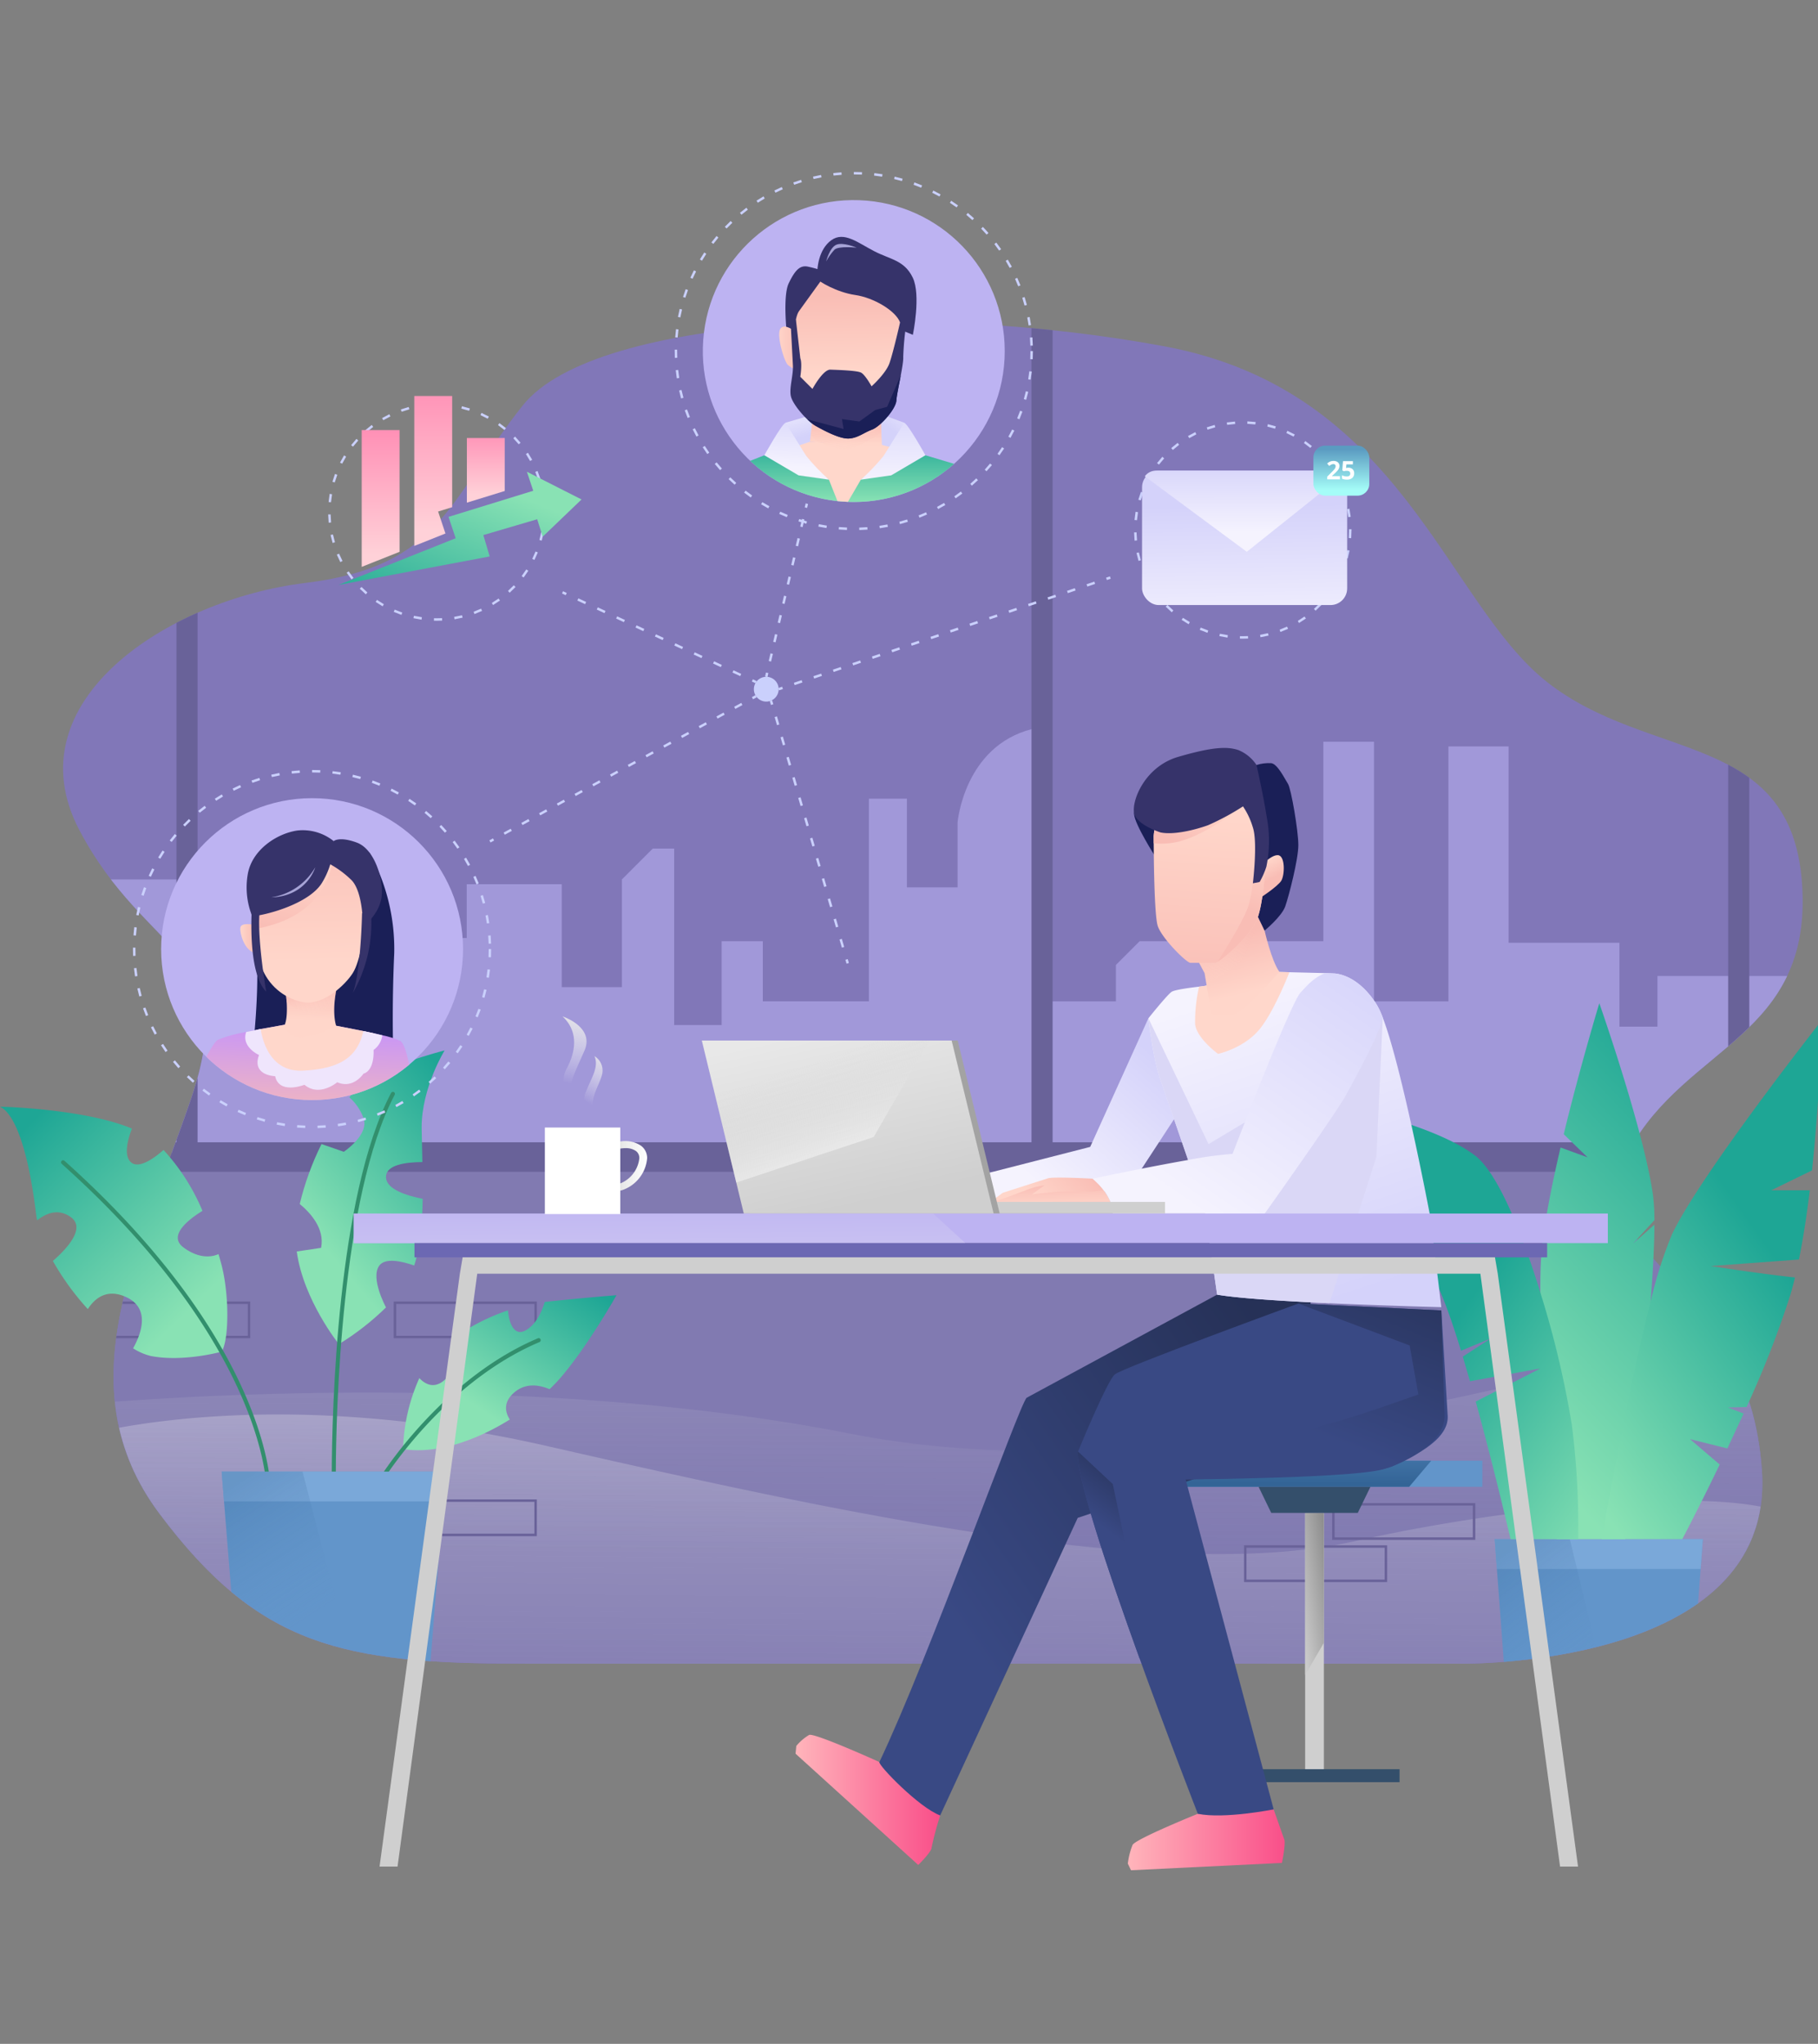 <svg xmlns="http://www.w3.org/2000/svg" xmlns:xlink="http://www.w3.org/1999/xlink" xmlns:v="https://vecta.io/nano" width="370" height="416"><rect width="100%" height="100%" fill="#808080" stroke="none"/><defs><clipPath id="A"><path d="M135.256 352.106H325.6s64.451 1.289 61.873-39.1S348.8 269.179 360.4 247.7s37.382-23.13 35.233-54.318-31.151-24.742-51.883-41.07-29.539-59.295-77.77-68.318-115.69-6.875-130.728 12.031S118.928 128.73 91 132.14s-59.725 24.132-45.975 50.293 33.085 24.175 22.773 54.6-26.082 58.356-6.446 84.567c20.265 27.05 37.381 30.506 73.904 30.506z" transform="translate(-41.716 -78.846)" fill="none"></path></clipPath><linearGradient id="B" x1=".49" y1=".643" x2=".524" y2="-.415"><stop offset="0" stop-color="#cfcfcf" stop-opacity="0"></stop><stop offset="1" stop-color="#fff"></stop></linearGradient><linearGradient id="C" x1=".443" y1="1.378" x2=".507" y2=".073" xlink:href="#B"></linearGradient><linearGradient id="D" x1=".499" y1=".807" x2=".163" y2=".032"><stop offset="0" stop-color="#6295ca" stop-opacity="0"></stop><stop offset="1" stop-color="#336496"></stop></linearGradient><linearGradient id="E" x1=".507" y1=".802" x2=".15" y2=".036" xlink:href="#D"></linearGradient><linearGradient id="F" x1=".281" y1=".645" x2=".886" y2="-.034"><stop offset="0" stop-color="#89e2b4"></stop><stop offset="1" stop-color="#1ea695"></stop></linearGradient><linearGradient id="G" x1=".824" y1=".798" x2=".159" y2=".039" xlink:href="#F"></linearGradient><linearGradient id="H" x1=".329" y1=".756" x2=".801" y2="-.039" xlink:href="#F"></linearGradient><linearGradient id="I" x1=".391" y1=".953" x2=".616" y2="-.042" xlink:href="#F"></linearGradient><linearGradient id="J" x1=".217" y1="1.073" x2=".641" y2=".367" xlink:href="#F"></linearGradient><linearGradient id="K" x1="1.068" y1="1.076" x2=".567" y2=".429" xlink:href="#F"></linearGradient><linearGradient id="L" x1="-.014" y1=".987" x2=".859" y2="-.009"><stop offset="0" stop-color="#cfcfcf"></stop><stop offset="1" stop-color="#8f8f8f"></stop></linearGradient><linearGradient id="M" x1=".626" y1="-2.397" x2=".484" y2=".876"><stop offset="0" stop-color="#6295ca"></stop><stop offset="1" stop-color="#336496"></stop></linearGradient><linearGradient id="N" y1=".5" x2="1" y2=".5"><stop offset="0" stop-color="#ffb5bb"></stop><stop offset="1" stop-color="#f94e89"></stop></linearGradient><linearGradient id="O" x1=".188" y1=".644" x2=".888" y2=".055"><stop offset="0" stop-color="#394984"></stop><stop offset="1" stop-color="#263157"></stop></linearGradient><linearGradient id="P" x1=".359" y1=".868" x2=".954" y2=".256"><stop offset="0" stop-color="#f5f3fe"></stop><stop offset="1" stop-color="#d4d2fa"></stop></linearGradient><linearGradient id="Q" x1=".369" y1=".04" x2=".643" y2=".981" xlink:href="#P"></linearGradient><linearGradient id="R" x1=".573" y1=".796" x2=".435" y2=".175"><stop offset="0" stop-color="#ffd6ca"></stop><stop offset="1" stop-color="#f9bdb5"></stop></linearGradient><linearGradient id="S" x1=".148" y1="1.059" x2=".656" y2=".039"><stop offset="0" stop-color="#ffd6ca" stop-opacity="0"></stop><stop offset="1" stop-color="#f9bdb5"></stop></linearGradient><linearGradient id="T" x1=".342" y1=".1" x2=".48" y2=".546" xlink:href="#R"></linearGradient><linearGradient id="U" x1=".508" y1=".151" x2=".459" y2="1.206" xlink:href="#R"></linearGradient><linearGradient id="V" x1=".723" y1=".152" x2=".094" y2=".854" xlink:href="#R"></linearGradient><linearGradient id="W" x1=".604" y1="-.054" x2=".504" y2=".566" xlink:href="#R"></linearGradient><linearGradient id="X" x1=".299" y1=".594" x2=".953" y2=".464" xlink:href="#R"></linearGradient><linearGradient id="Y" x1=".548" y1="1.317" x2=".388" y2="-.089" xlink:href="#R"></linearGradient><linearGradient id="Z" x1=".291" y1=".934" x2="1.097" y2="-.028" xlink:href="#P"></linearGradient><linearGradient id="a" x1=".491" y1=".734" x2="1.072" y2="-.24" xlink:href="#O"></linearGradient><linearGradient id="b" x1=".526" y1=".39" x2=".623" y2="-.031" xlink:href="#O"></linearGradient><linearGradient id="c" x1=".653" y1=".908" x2=".303" y2="-.026"><stop offset="0" stop-color="#cfcfcf"></stop><stop offset="1" stop-color="#e8e8e8"></stop></linearGradient><linearGradient id="d" x1=".41" y1=".195" x2=".719" y2=".763" xlink:href="#B"></linearGradient><linearGradient id="e" x1=".243" y1="-.828" x2=".968" y2="3.351"><stop offset="0" stop-color="#bdb3f2"></stop><stop offset="1" stop-color="#d5d0f2"></stop></linearGradient><linearGradient id="f" y1=".5" x2="1" y2=".5"><stop offset="0" stop-color="#e6e6e6"></stop><stop offset="1" stop-color="#fff"></stop></linearGradient><linearGradient id="g" x1=".646" y1="-.203" x2=".432" y2=".792"><stop offset="0" stop-color="#e6e6e6"></stop><stop offset="1" stop-color="#fff" stop-opacity="0"></stop></linearGradient><linearGradient id="h" x1=".515" y1="-.05" x2=".449" y2=".826" xlink:href="#g"></linearGradient><linearGradient id="i" x1=".815" y1=".278" x2="-.005" y2="1.21" xlink:href="#F"></linearGradient><linearGradient id="j" x1=".5" y1="-.128" x2=".5" y2=".869"><stop offset="0" stop-color="#ff8fb5"></stop><stop offset="1" stop-color="#ffd1d8"></stop></linearGradient><linearGradient id="k" y1="-.092" y2=".901" xlink:href="#j"></linearGradient><linearGradient id="l" y1="-.018" y2=".909" xlink:href="#j"></linearGradient><clipPath id="m"><circle cx="30.723" cy="30.723" r="30.723" fill="none"></circle></clipPath><linearGradient id="n" x1="0" y1=".5" x2="1" y2=".5" xlink:href="#R"></linearGradient><linearGradient id="o" x1=".57" y1="-.048" x2=".466" y2="1.031"><stop offset="0" stop-color="#c492fc"></stop><stop offset="1" stop-color="#f9bdb5"></stop></linearGradient><linearGradient id="p" x1=".479" y1=".673" x2=".508" y2="-.021" xlink:href="#R"></linearGradient><linearGradient id="q" x1=".772" y1=".826" x2=".383" y2=".123" xlink:href="#S"></linearGradient><linearGradient id="r" x1=".505" y1=".719" x2=".491" y2="-.334" xlink:href="#R"></linearGradient><linearGradient id="s" x1=".639" y1="-.042" x2=".254" y2="1.045" xlink:href="#R"></linearGradient><linearGradient id="t" x1=".506" y1=".684" x2=".498" y2=".137" xlink:href="#R"></linearGradient><linearGradient id="u" x1=".498" y1="1.002" x2=".501" y2="-.376" xlink:href="#F"></linearGradient><linearGradient id="v" x1="1.042" y1="-.783" x2=".502" y2=".381" xlink:href="#P"></linearGradient><linearGradient id="w" x1=".384" y1="-.4" x2=".562" y2=".547" xlink:href="#P"></linearGradient><linearGradient id="x" x1=".5" y1=".914" x2=".506" y2=".37" xlink:href="#R"></linearGradient><linearGradient id="y" x1=".49" y1="1.087" x2=".509" y2=".208" xlink:href="#S"></linearGradient><linearGradient id="z" x1=".496" y1="1.057" x2=".52" y2="-.509" xlink:href="#P"></linearGradient><linearGradient id="AA" x1=".5" y1=".78" x2=".549" y2="-.369" xlink:href="#P"></linearGradient><linearGradient id="AB" x1=".517" y1="1.251" x2=".494" xlink:href="#P"></linearGradient><linearGradient id="AC" x1=".503" y1=".768" x2=".499" y2="-.158" xlink:href="#P"></linearGradient><linearGradient id="AD" x1=".5" y1=".894" x2=".5" y2=".07"><stop offset="0" stop-color="#a5fdf8"></stop><stop offset="1" stop-color="#5b9bc1"></stop></linearGradient><clipPath id="AE"><path d="M0 0h370v416H0z"></path></clipPath></defs><g clip-path="url(#AE)"><g transform="translate(-26.295 -7.374)"><path d="M132.673 345.997h190.344s64.451 1.289 61.873-39.1-38.673-43.827-27.073-65.306 37.382-23.13 35.233-54.318-31.151-24.742-51.883-41.07-29.539-59.295-77.77-68.318-115.69-6.875-130.728 12.031-16.324 32.705-44.252 36.115-59.725 24.132-45.975 50.293 33.085 24.175 22.773 54.6-26.082 58.356-6.446 84.567c20.265 27.05 37.381 30.506 73.904 30.506z" fill="#8177b8"></path><g clip-path="url(#A)" transform="translate(39.133 72.736)"><path d="M7.712 113.637h30.614v11.924h43.826v-10.957h19.335v20.945h12.245v-21.912l6.284-6.284h4.351v35.931h9.665v-17.079h8.379v12.244h21.591V97.202h7.734v18.047h10.312v-13.213s1.29-15.468 15.146-19.013v55.426h17.079v-7.41l4.834-4.833h37.381v-40.6H266.8v52.843h15.146V86.568h12.246v39.96h22.558v17.079h7.734v-10.312h29l-17.072 36.092H10.932z" fill="#a198d9"></path><g fill="#696299"><path d="M197.09-10.753h4.297v180.462h-4.297zm141.792 0h4.297v180.462h-4.297zm-315.809 0h4.297v180.462h-4.297z"></path></g><path fill="#817ab1" d="M-20.324 169.709h383.483v111.5H-20.324z"></path><path fill="#696299" d="M15.339 167.132h322.254v6.015H15.339z"></path><path d="M93.539 273.261h190.345s64.451 1.289 61.873-39.1a55.06 55.06 0 0 0-8.4-26.656c-40.776 6.861-112.858 31.571-177.217 18.923-58.579-11.512-124.352-8.35-149.6-6.491a44.84 44.84 0 0 0 9.1 22.819c20.261 27.046 37.377 30.505 73.899 30.505z" opacity=".25" fill="url(#B)" style="mix-blend-mode:overlay"></path><path d="M345.48 241.293c-16.352-3.207-52.883.357-82.65 7.046-38.241 8.594-103.981-5.585-164.136-19.335-41.307-9.442-72.076-6.524-87.3-3.769a45.54 45.54 0 0 0 8.245 17.519c20.265 27.051 37.381 30.507 73.9 30.507h190.345s56.602 1.131 61.596-31.968z" opacity=".25" fill="url(#C)" style="mix-blend-mode:overlay"></path><g fill="none" stroke="#696299" stroke-miterlimit="10" stroke-width=".5"><path d="M240.595 249.414h28.627v6.982h-28.627zM67.544 199.787h28.627v6.982H67.544zm0 40.282h28.627v6.982H67.544zM9.216 199.787h28.627v6.982H9.216zm249.318 41.034h28.627v6.982h-28.627z"></path></g><path d="M77.871 234.162l-.483 6.069-2.739 34.107H35.497l-2.739-34.107-.483-6.069z" fill="#6295ca"></path><path d="M77.871 234.162l-.483 6.069h-44.63l-.483-6.069z" fill="#7aa8d9"></path><path d="M48.73 234.162H32.275l.483 6.069 2.739 34.107h23.655L48.73 234.162z" opacity=".27" fill="url(#D)" style="mix-blend-mode:multiply"></path><path d="M333.726 247.911l-.449 6.069-2.544 34.107h-36.377l-2.544-34.107-.449-6.069z" fill="#6295ca"></path><path d="M333.726 247.911l-.449 6.069h-41.462l-.449-6.069z" fill="#7aa8d9"></path><path d="M306.656 247.911h-15.289l.449 6.069 2.544 34.107h21.976l-9.68-40.176z" opacity=".27" fill="url(#E)" style="mix-blend-mode:multiply"></path></g><path d="M137.154 272.369c-.624 2.074-1.762 4.548-3.8 5.738-2.468 1.44-3.485-1.567-3.672-4.025a41.97 41.97 0 0 0-10.538 5.282c.179 2.666.007 6.851-2.44 8.948-2.087 1.789-3.882.8-5.066-.44-2.045 4.549-3.171 9.457-3.312 14.442 7.139 1.106 15.195-1.96 21.727-6.014-.852-1.327-1.537-3.518 1.046-5.625 2.372-1.935 5.136-1.365 7.041-.55.808-.76 1.575-1.561 2.3-2.4 5.639-6.607 11.326-16.732 11.326-16.732s-7.484.593-14.612 1.376z" fill="url(#F)"></path><path d="M136.092 280.533c-15.767 6.685-26.781 20.8-30.661 26.365h-1.007c3.6-5.261 14.918-20.171 31.343-27.131a.41.41 0 0 1 .541.216.42.42 0 0 1-.216.55z" fill="#328f6d"></path><path d="M70.763 262.627c-1.788.806-4.389.712-7.161-1.384-3.223-2.437 1.263-5.793 3.9-7.418a42.74 42.74 0 0 0-7.924-12.391c-1.978 1.728-5.024 3.894-6.61 2.515-1.558-1.355-.681-4.631.18-6.867-9.762-4.078-26.848-4.462-26.848-4.462 3.3 1.612 5.887 9.829 7.338 21.859a18.17 18.17 0 0 0 .209 1.289c1.627-1.314 4.216-2.6 6.886-.643 3.1 2.27-.99 6.564-3.681 8.9a54.03 54.03 0 0 0 7.112 9.8c1.388-2.165 3.907-4.336 7.953-2.377 4.846 2.349 2.859 7.513 1.265 10.357A11.8 11.8 0 0 0 57 283.371c6.606 1.289 14.411-.884 14.411-.884 1.522-2.495 1.54-11.522 0-17.551a67.19 67.19 0 0 0-.648-2.309z" fill="url(#G)"></path><path d="M81.001 306.897h-.833c-1.315-8.308-7.942-32.767-41.308-62.637-.084-.073-.135-.177-.141-.289s.033-.22.108-.302a.42.42 0 0 1 .583-.033c33.663 30.137 40.291 54.887 41.591 63.261z" fill="#328f6d"></path><path d="M103.463 265.003c1.247-1.761 4.8-.867 7.129-.053 1.245-3.791 1.65-8.7 1.732-13.572-3.335-.659-7.34-1.941-7.465-4.314-.143-2.722 4.3-3.151 7.4-3.166l-.151-7.03c0-8.154 4.673-15.692 4.673-15.692s-14.18 3.546-18.058 7.9c-.4.452-.85 1.007-1.325 1.643 1.261 1.119 2.233 2.525 2.835 4.1 1.39 3.438-3.968 6.983-3.968 6.983l-4.536-1.571c-1.933 3.886-3.419 7.979-4.428 12.2 2.108 1.735 5.131 4.987 4.345 8.923l-4.957.743c1.341 9.858 8.574 18.866 8.574 18.866 3.466-2.128 6.683-4.637 9.591-7.481-.006-.021-3.214-5.905-1.391-8.479z" fill="url(#H)"></path><path d="M106.622 230.2c-10.964 20.862-11.93 64.784-11.98 76.7h-.827c.05-11.946 1.024-56.06 12.079-77.08.106-.202.356-.281.558-.175s.281.356.175.558z" fill="#328f6d"></path><path d="M358.659 260.47l4.346-3.829c-.017 4.212-.308 9.665-.766 15.634-1.382 18.115-4.237 40.975-5.186 48.376H343.1c-.824-8.491-3.222-34.265-3.313-50.2-.017-2.672.025-5.07.158-7.059.391-5.877 2.023-14.2 3.954-22.461l5.5 2.006-4.853-4.712c3.338-13.8 7.243-26.656 7.243-26.656s9.066 25.8 10.931 39.1a42.03 42.03 0 0 1 .283 5.053l-4.344 4.748z" fill="url(#I)"></path><path d="M395.08 245.593l-8.3 4.046h7.842c-.591 4.878-1.315 9.715-2.206 14.094l-17.973 1.329s10.806 1.673 17.166 2.323a73.42 73.42 0 0 1-.957 3.6 200.07 200.07 0 0 1-8.9 22.769l-3.78.092 3.18 1.24-3.3 7.1-7.617-1.9 6.052 5.17c-3.33 6.91-6.244 12.579-7.609 15.185h-16.4c1.432-8.117 5.777-32.043 9.957-48.376a87.57 87.57 0 0 1 4.346-13.661c5.8-12.238 30.511-43.6 30.511-43.6s-.347 14.897-2.012 30.589z" fill="url(#J)"></path><path d="M347.487 320.651h-13.761c-.8-3.413-3.746-15.851-7.093-28.005l13.153-6.743-14.319 2.606-1.465-5.012 5.761-3.738-6.127 2.539c-1.141-3.738-2.281-7.151-3.338-9.873-5.7-14.668-21.312-40.034-21.312-40.034s18.831 3.671 27.431 10.115c4.662 3.5 9.574 15.584 13.37 27.947a195.08 195.08 0 0 1 6.394 26.839 161.4 161.4 0 0 1 1.306 23.359z" fill="url(#K)"></path><path fill="#cfcfcf" d="M291.919 315.307h3.813v54.246h-3.813z"></path><path d="M295.732 341.736v-26.429h-3.813v33l3.813-6.571z" fill="url(#L)"></path><path fill="#344f6b" d="M276.513 367.472h34.625v2.639h-34.625z"></path><path fill="#6295ca" d="M259.667 304.673h68.318v5.317h-68.318z"></path><path d="M264.667 309.99h48.423l4.495-5.317h-50.169z" fill="url(#M)"></path><path d="M282.443 309.99l2.578 5.317h17.608l2.578-5.317z" fill="#344f6b"></path><path d="M217.643 376.883a65.34 65.34 0 0 0-1.752 6.555c.009.868-2.714 3.52-2.714 3.52l-24.971-22.645.151-1.57a10.16 10.16 0 0 1 2.611-2.247c1.1-.464 14.3 5.514 14.3 5.514z" fill="url(#N)"></path><path d="M205.264 366.01c-.293.614 8.073 9.286 12.378 10.872l27.994-60.569 46.843-15.616.567-29.643-19.045-.171-38.752 20.981c-1.436 1.132-19.938 53.082-29.985 74.146z" fill="url(#O)"></path><path d="M222.715 247.333l25.458-6.526 11.843-26.182 4.995 9.022 1.289 9.909-9.909 15.146-27.875 5.666z" fill="url(#P)"></path><path d="M319.632 273.43s-35.88-.857-45.629-2.547l-2.381-16.514a8.93 8.93 0 0 0-.167-.916c-.175-.6-1.632-4.937-3.355-9.973l-5.669-16.45c-1.449-4.029-2.414-12.4-2.414-12.4s3.863-4.837 4.754-5.4c.674-.425 4-.857 5.561-1.032l.8-.092 15.559-2.9 2.031.05 7.326.183 2 .083c.4.083 4.67.325 8.458 6.369a15.98 15.98 0 0 1 1.207 2.6c3.838 10.007 9.216 38.17 9.507 39.693.322 1.692 2.412 19.246 2.412 19.246z" fill="url(#Q)"></path><path d="M268.1 243.48l3.355 9.973a8.93 8.93 0 0 1 .167.916l2.381 16.514c4.306.746 13.709 1.33 22.868 1.75l9.551-29.811 1.289-28.337-12.89 12.224-22.559 13.535-12.245-25.618s.966 8.375 2.414 12.4l5.669 16.454z" fill="#dad7f6"></path><path d="M288.721 205.252c-.991 2.472-3.422 8.217-5.9 11.388-3.222 4.1-8.625 5.236-8.625 5.236s-4.346-3.147-4.67-6.044a31.82 31.82 0 0 1 .808-7.642l.8-.092 15.559-2.9 2.028.054z" fill="#ffd7cb"></path><path d="M286.689 205.202s-5.952 6.776-8.333 8.15-5.528.383-5.528.383l-1.041-6.277-.333-2.015-2.081-3.9 12.945-7.559.2.416 1.149 2.381s1.374 6.132 3.022 8.421z" fill="url(#R)"></path><path d="M282.519 194.395c-.749 2.514-2.406 7.534-4.162 9.157-2.028 1.554-4.233 2.863-6.568 3.9l-.333-2.015-2.081-3.9 12.945-7.559z" fill="url(#S)" style="mix-blend-mode:multiply"></path><g fill="#1a1f57"><path d="M282.016 163.075c.977-.305 2.001-.429 3.022-.366 1.283.183 2.748 3.205 3.389 4.212s2.106 9.525 2.106 12.457-1.923 10.349-2.656 12.455-4.213 4.946-4.213 4.946l-2.564-5.312zm-20.515 18.774s-4.3-6.686-4.4-8.793 4.488-2.473 4.488-2.473l4.579 5.587z"></path></g><path d="M282.49 184.067s2.4-2.737 3.892-2.636 1.4 3.954.7 5.171-4.79 3.853-4.79 3.853z" fill="url(#T)"></path><path d="M281.902 195.021c-1.457 2.914-6.1 7.1-7.8 8.1h-.008a1.2 1.2 0 0 1-.516.225h-4.995c-.833 0-5.827-4.995-6.66-7.492s-.832-18.315-.832-18.315c.375-6.793 8.866-9.107 13.8-9.107s7.734 3.438 8.591 7.734c.132.715.221 1.438.266 2.164.369 5.119-.414 13.827-1.846 16.691z" fill="url(#U)"></path><path d="M266.381 178.612c5.559-1.45 12.888-7.112 12.888-7.112l-2.4-2.861c-.649-.139-1.311-.208-1.975-.208-4.937 0-13.428 2.314-13.8 9.107l.006 1.472c1.77.192 3.56.057 5.281-.398z" fill="url(#V)"></path><path d="M281.902 195.02c-1.457 2.914-6.1 7.1-7.8 8.1.824-1.274 4.9-7.651 6.135-10.972 1.374-3.7 1.69-13.536 1.69-13.536l1.823-.283c.367 5.115-.413 13.828-1.848 16.691z" fill="url(#W)"></path><path d="M262.509 176.811s-4.122-1.282-5.221-3.388 1.557-9.892 8.792-12 10.075-2.107 12.273-1.374c1.494.622 2.769 1.675 3.664 3.023 0 0 1.374 6.045 2.106 10.716.614 3.302.582 6.692-.092 9.982-.347 1.083-.808 2.127-1.374 3.114l-1.374.275s1.007-8.335 0-11.357a15.45 15.45 0 0 0-2.015-4.3c-2.274 1.472-4.663 2.759-7.144 3.847-2.563.914-6.868 2.013-9.615 1.462z" fill="#36336a"></path><path d="M252.274 252.005h-24.4l2.5-1.848 9.266-2.98c1.532-.316 9.049.1 9.049.1l.674.624.316.308a11.78 11.78 0 0 1 2.595 3.796z" fill="url(#X)"></path><path d="M252.274 252a10.45 10.45 0 0 0-1.4-2.4l-2.222.311h-5.72c-2.255 0-6.606.564-6.606.564l2.578-1.853c-1.126.147-2.233.417-3.3.806l-3.625 1.369a37.7 37.7 0 0 1-3.868 1.207z" fill="url(#Y)"></path><path d="M307.71 214.484c-.558 3.18-5.553 12.279-7.576 15.934-2.148 3.863-16.433 23.951-16.433 23.951h-30.936a5.52 5.52 0 0 0-.491-2.364 11.78 11.78 0 0 0-2.6-3.8l-.316-.308q-.312-.312-.674-.624s10.881-2.306 19.414-3.8a80.38 80.38 0 0 1 9.049-1.249c0 0 11.813-30.719 13.861-32.867 1.324-1.39 2.689-3.055 5.037-3.929l2 .083c.4.083 4.67.325 8.458 6.369a15.98 15.98 0 0 1 1.207 2.604z" fill="url(#Z)"></path><path d="M285.506 375.641l2.122 6.021c.43.677-.43 4.883-.43 4.883l-30.722 1.492-.644-1.356a14.86 14.86 0 0 1 .966-3.8c.645-1.22 13.279-6.336 13.279-6.336z" fill="url(#N)"></path><path d="M270.078 376.549s-25.178-64.526-24.441-73.586c0 0 5.94-14.5 7.554-15.856s37.342-14.417 37.342-14.417l29.1 1.409 1.3 21.551c.184 4.984-7.489 8.54-12.512 10.578s-40.826 2.258-40.826 2.258l17.918 67.158s-10.029 2.013-15.435.905z" fill="#394984"></path><path d="M314.961 291.194s-13.535 4.883-18.691 6.1-28.681 11.189-28.681 11.189 36.87-.532 41.893-2.571 10.989-5.6 10.81-10.578l-.661-21.238-29.1-1.409 22.655 8.536z" fill="url(#a)"></path><path d="M256.632 327.811l-3.864-18.376-7.068-6.62-.061.147c-.382 4.7 6.205 24.315 12.636 42.112z" fill="url(#b)"></path><path fill="#cfcfcf" d="M227.874 252.005H263.4v2.365h-35.526z"></path><path d="M221.21 219.163h-50.843l8.54 35.206h50.846z" fill="#a3a3a3"></path><path d="M219.976 219.163H169.13l8.54 35.206h50.846z" fill="url(#c)"></path><path d="M176.141 248.069l27.963-9.276 11.33-19.631h-46.3z" opacity=".53" fill="url(#d)"></path><path fill="#bdb3f2" d="M98.298 254.373h255.226v6.015H98.298z"></path><path d="M216.202 254.373h-117.9v6.016h124.463l-6.563-6.016z" fill="url(#e)"></path><path fill="#6c68b3" d="M110.651 260.388H341.17v2.9H110.651z"></path><path d="M331.119 266.618l-.566-3.33h-210.1l-.566 3.33-16.346 120.672h3.663l16.217-120.672h204.16l16.217 120.671h3.658z" fill="#cfcfcf"></path><path fill="#fff" d="M137.183 236.869h15.359v17.607h-15.359z"></path><path d="M156.745 240.567c-1.238-.815-2.742-1.121-4.2-.855v1.445l.127-.021a5.68 5.68 0 0 1 .906-.072 3.6 3.6 0 0 1 2.145.584 1.75 1.75 0 0 1 .683 1.5c-.254 2.278-1.737 4.233-3.862 5.092v1.46a.89.89 0 0 0 .191-.029 7.51 7.51 0 0 0 5.261-6.523 3.1 3.1 0 0 0-1.251-2.581z" fill="url(#f)"></path><path d="M147.279 234.631s-3.008-1.827-1.827-4.834 2.793-5.263 1.827-7.466a3.43 3.43 0 0 1 1.558 3.706c-.588 2.471-2.844 4.995-1.558 8.594z" fill="url(#g)"></path><path d="M143.09 231.166a4.79 4.79 0 0 1-1.466-6.283c1.774-3.306 2.543-7.467-.841-10.635 0 0 6.586 2.129 4.458 6.982-2.577 5.881-3.383 6.875-2.151 9.936z" fill="url(#h)"></path><g fill="#cad0fc"><path d="M198.35 202.724l.48-.141.234.8-.48.141zm-.721-2.47l-.481-1.647.48-.14.481 1.647zm-1.2-4.117l-.48-1.647.479-.14.48 1.647zm-1.2-4.117l-.481-1.647.48-.14.481 1.647zm-1.2-4.117l-.48-1.647.479-.14.481 1.647zm-1.2-4.117l-.481-1.647.48-.14.481 1.647zm-1.2-4.117l-.48-1.647.48-.14.48 1.647zm-1.2-4.117l-.481-1.647.48-.14.48 1.647zm-1.2-4.117l-.481-1.647.48-.14.481 1.647zm-1.2-4.117l-.48-1.647.479-.14.48 1.647zm-1.2-4.117l-.481-1.647.48-.14.48 1.647zm-1.2-4.117l-.481-1.647.479-.14.481 1.647zm-1.2-4.118l-.481-1.647.479-.14.481 1.647zm-1.462-4.913l.48-.14.234.8-.48.14z"></path><path d="M184.77 147.649c0 1.021-.615 1.942-1.558 2.334s-2.03.175-2.752-.547-.939-1.808-.548-2.752 1.312-1.559 2.333-1.559c.67 0 1.312.266 1.785.739s.74 1.116.74 1.785z"></path><path d="M179.31 146.089l.21-.453.755.35-.21.453zm-2.368-1.098l-1.578-.732.211-.453 1.581.731zm-3.945-1.831l-1.578-.733.211-.453 1.578.733zm-3.946-1.831l-1.578-.733.211-.453 1.578.733zm-3.945-1.831l-1.578-.733.211-.453 1.578.733zm-3.946-1.831l-1.578-.733.211-.453 1.578.733zm-3.945-1.831l-1.578-.733.211-.453 1.578.733zm-3.946-1.831l-1.578-.733.211-.453 1.578.733zm-3.945-1.831l-1.578-.733.211-.453 1.578.733zm-3.946-1.831l-1.578-.733.211-.453 1.578.733zm-4.701-2.179l.21-.453.756.351-.21.453zm41.325 16.904l.19-.81.486.114-.19.81zm1.226-3.042l-.486-.114.367-1.563.486.114zm.917-3.909l-.486-.114.367-1.563.486.114zm.917-3.909l-.486-.114.366-1.563.486.114zm.917-3.909l-.486-.114.366-1.563.486.114zm.917-3.909l-.486-.113.366-1.564.486.114zm.917-3.909l-.486-.113.366-1.563.486.113zm.917-3.909l-.486-.113.366-1.563.486.114zm.917-3.908l-.486-.114.359-1.559.486.114zm.427-4.019l.19-.811.486.114-.19.811zm-5.384 36.768l.788-.266.159.473-.788.266zm3.331-.592l-.159-.473 1.588-.535.16.474zm3.972-1.337l-.159-.473 1.588-.534.159.473zm3.971-1.336l-.159-.473 1.588-.535.16.473zm3.972-1.337l-.159-.473 1.588-.535.16.474zm3.972-1.336l-.159-.474 1.588-.534.159.473zm3.971-1.337l-.159-.473 1.588-.534.16.473zm3.972-1.337l-.159-.473 1.588-.534.159.473zm3.972-1.336l-.16-.473 1.588-.535.16.474zm3.967-1.344l-.16-.473 1.588-.534.16.473zm3.971-1.336l-.159-.474 1.588-.534.159.474zm3.972-1.337l-.16-.473 1.588-.534.16.473zm3.971-1.336l-.159-.474 1.588-.534.159.473zm3.972-1.337l-.16-.474 1.588-.534.16.474zm3.971-1.337l-.159-.473 1.588-.534.159.473zm3.972-1.336l-.16-.473 1.588-.535.16.474zm3.971-1.337l-.159-.473 1.588-.534.159.473zm3.815-1.806l.789-.266.159.473-.789.266zm-72.085 24.304l.73-.399.239.438-.73.399zm-50.292 28.014l-.239-.438 1.443-.788.24.438zm3.609-1.97l-.239-.438 1.444-.788.24.438zm3.61-1.97l-.24-.438 1.444-.788.239.438zm3.61-1.969l-.24-.439 1.444-.788.239.439zm3.609-1.971l-.239-.438 1.444-.788.239.438zm3.609-1.969l-.239-.439 1.444-.788.239.439zm3.61-1.97l-.239-.438 1.444-.788.239.438zm3.61-1.969l-.239-.439 1.444-.788.239.438zm3.61-1.97l-.239-.438 1.444-.788.239.438zm3.609-1.97l-.239-.438 1.444-.788.24.438zm3.61-1.969l-.239-.439 1.444-.788.239.438zm3.61-1.97l-.24-.438 1.444-.788.239.438zm3.609-1.969l-.239-.439 1.444-.788.239.438zm3.609-1.97l-.239-.438 1.444-.788.239.438zm-50.06 26.749l.731-.399.239.438-.731.399zm-34.963 58.568l-.016-.5q.829-.027 1.651-.088l.037.5q-.831.063-1.672.088zm-2.514-.01q-.84-.032-1.672-.1l.042-.5q.82.067 1.649.1zm6.684-.355l-.072-.495q.822-.119 1.629-.276l.1.491q-.824.163-1.657.28zm-10.852-.042q-.832-.127-1.65-.292l.1-.49q.808.162 1.628.287zm14.955-.8l-.128-.483q.8-.214 1.588-.462l.15.477q-.798.253-1.61.469zm-19.049-.075q-.81-.222-1.605-.48l.154-.474q.784.253 1.583.474zm23.03-1.235l-.184-.465q.768-.3 1.52-.64l.2.455q-.758.345-1.538.654zm-27-.1q-.78-.315-1.542-.665l.209-.454q.751.345 1.52.655zm30.8-1.651l-.236-.44q.728-.391 1.438-.812l.255.43q-.727.425-1.465.821zm-34.587-.141q-.738-.4-1.454-.837l.26-.428q.706.43 1.434.826zm38.156-2.042l-.286-.41q.681-.473 1.337-.972l.3.4q-.67.503-1.358.981zm-41.714-.174q-.687-.483-1.349-1l.307-.394q.653.509 1.329.985zm45.013-2.4l-.329-.376q.621-.544 1.216-1.117l.346.359q-.61.577-1.241 1.131zm-48.298-.207q-.626-.559-1.225-1.146l.35-.356q.591.578 1.208 1.129zm51.279-2.735l-.37-.335q.554-.613 1.081-1.251l.385.319q-.536.646-1.099 1.268zm-54.238-.229q-.557-.624-1.086-1.275l.388-.316q.521.642 1.071 1.26zm56.869-3.03l-.406-.291q.482-.673.932-1.367l.419.271q-.461.706-.949 1.387zm-59.471-.249q-.482-.683-.932-1.39l.42-.268q.445.7.919 1.371zm61.713-3.292l-.436-.242q.4-.723.77-1.465l.447.221q-.378.754-.786 1.487zm-63.921-.261q-.4-.734-.766-1.488l.45-.218q.361.743.755 1.467zm65.742-3.516l-.461-.19q.315-.766.6-1.546l.47.169q-.294.792-.614 1.567zm-67.527-.266q-.312-.775-.59-1.568l.471-.166q.275.782.583 1.547zm68.9-3.7l-.48-.136q.224-.793.412-1.6l.486.113q-.197.825-.425 1.628zm-70.246-.272q-.221-.805-.405-1.626l.487-.11q.181.809.4 1.6zm71.14-3.816l-.493-.079q.131-.813.225-1.638l.5.057q-.095.841-.229 1.664zm-72.012-.28q-.127-.824-.216-1.662l.5-.052q.087.825.212 1.639zm72.44-3.885l-.5-.022q.037-.82.037-1.652h.5q.003.845-.034 1.678zm-72.835-.282q-.026-.694-.026-1.392v-.284h.5v.279l.026 1.374zm72.357-2.488q-.025-.829-.087-1.65l.5-.037q.062.832.087 1.673zm-71.779-1.66l-.5-.038q.064-.839.165-1.667l.5.061q-.1.819-.162 1.647zm71.421-2.454l-.276-1.63.49-.094q.157.819.279 1.652zm-70.871-1.635l-.49-.094q.159-.827.355-1.638l.485.117q-.194.799-.35 1.615zm70.046-2.406q-.212-.8-.461-1.588l.477-.15q.251.8.467 1.609zm-69.03-1.6l-.476-.151q.253-.8.544-1.59l.469.172q-.286.775-.538 1.575zm67.741-2.327q-.3-.769-.64-1.52l.456-.2q.341.762.649 1.541zm-66.268-1.537l-.455-.2q.343-.767.723-1.515l.446.226q-.375.732-.714 1.489zm64.536-2.2q-.39-.729-.812-1.438l.43-.255q.427.718.823 1.457zm-62.626-1.468l-.43-.256q.431-.722.892-1.421l.417.275q-.455.69-.879 1.402zm60.475-2.057q-.471-.679-.972-1.335l.4-.3q.507.667.985 1.355zm-58.158-1.366l-.4-.3q.51-.667 1.047-1.309l.383.321q-.527.63-1.03 1.287zm55.616-1.888q-.546-.621-1.118-1.217l.36-.346q.581.6 1.133 1.235zm-52.924-1.251l-.359-.346q.581-.6 1.19-1.18l.344.363q-.601.572-1.175 1.163zm50.027-1.7q-.612-.556-1.25-1.082l.318-.385q.647.533 1.268 1.1zm-46.996-1.1l-.318-.385q.646-.533 1.316-1.036l.3.4q-.659.495-1.298 1.021zm43.78-1.489q-.672-.481-1.366-.932l.272-.419q.7.457 1.385.945zm-40.45-.952l-.271-.419q.7-.456 1.424-.878l.252.431q-.712.418-1.404.865zm36.958-1.26q-.723-.4-1.465-.769l.222-.448q.753.375 1.485.781zm-33.373-.781l-.222-.447q.748-.372 1.515-.708l.2.457q-.753.332-1.491.697zm29.647-1.015q-.764-.315-1.546-.6l.169-.47q.793.285 1.568.6zm-25.854-.6l-.169-.47q.788-.283 1.591-.529l.146.477q-.79.243-1.566.519zm21.948-.753q-.793-.225-1.6-.413l.114-.486q.818.191 1.623.418zm-17.986-.415l-.114-.486q.814-.191 1.641-.342l.091.49q-.814.15-1.616.337zm13.953-.476q-.812-.131-1.637-.226l.057-.5q.835.1 1.66.228zm-9.884-.227l-.057-.5q.829-.1 1.668-.152l.034.5q-.825.058-1.643.151zm5.776-.2q-.82-.037-1.652-.037v-.5q.842 0 1.674.037z"></path><path d="M201.177 115.257l-.015-.5q.829-.025 1.65-.087l.038.5q-.833.061-1.673.087zm-2.513-.011q-.842-.031-1.672-.1l.042-.5q.819.067 1.649.1zm6.684-.354l-.072-.494q.82-.12 1.63-.276l.094.49q-.819.159-1.652.28zm-10.852-.042q-.832-.127-1.651-.292l.1-.489q.808.161 1.628.287zm14.954-.8l-.128-.484q.8-.212 1.588-.461l.15.477q-.798.253-1.611.47zm-19.05-.073q-.812-.222-1.606-.481l.155-.475q.783.255 1.583.474zm23.028-1.235l-.183-.465q.769-.3 1.519-.64l.2.456q-.757.342-1.536.651zm-27-.1q-.78-.316-1.542-.664l.208-.454q.75.343 1.521.654zm30.8-1.651l-.236-.44q.728-.39 1.437-.812l.256.43q-.723.423-1.462.819zm-34.587-.142q-.737-.4-1.454-.837l.26-.427q.707.43 1.434.826zm38.156-2.04l-.285-.41q.679-.471 1.336-.972l.3.4q-.666.501-1.355.979zm-41.714-.174q-.687-.483-1.348-1l.306-.395q.652.507 1.329.984zm45.014-2.4l-.331-.376q.622-.544 1.218-1.118l.346.36-1.238 1.128zm-48.294-.2q-.626-.558-1.225-1.145l.35-.356q.589.577 1.207 1.129zm51.276-2.734l-.37-.336q.556-.612 1.082-1.25l.385.318q-.537.638-1.106 1.259zm-54.237-.229q-.557-.624-1.086-1.275l.388-.315q.521.641 1.071 1.258zm56.867-3.031l-.405-.292q.483-.671.933-1.365l.419.271q-.461.695-.95 1.377zm-59.469-.248q-.482-.684-.932-1.39l.421-.269q.445.7.919 1.371zm61.712-3.293l-.435-.243q.4-.722.769-1.465l.448.222q-.377.744-.786 1.477zm-63.921-.261q-.4-.734-.766-1.488l.45-.218q.361.743.755 1.467zm65.739-3.526l-.462-.19q.315-.764.6-1.546l.47.169q-.289.792-.608 1.567zm-67.528-.265q-.312-.775-.59-1.568l.471-.165q.275.782.583 1.547zm68.9-3.7l-.48-.137q.225-.792.412-1.6l.486.113q-.19.825-.42 1.629zm-70.237-.272q-.221-.807-.4-1.626l.487-.11q.181.809.4 1.6zm71.141-3.817l-.493-.08q.131-.812.226-1.638l.5.057q-.102.841-.236 1.666zm-72.011-.279q-.127-.825-.216-1.662l.5-.053q.087.825.212 1.639zm72.435-3.88l-.5-.022q.037-.82.038-1.652h.5q.002.839-.038 1.674zm-72.835-.281q-.026-.693-.026-1.393v-.283h.5v.279q0 .689.026 1.374zm72.358-2.489q-.026-.829-.087-1.651l.5-.037q.062.832.089 1.672zm-71.781-1.66l-.5-.037q.064-.839.165-1.667l.5.061q-.1.813-.163 1.64zm71.423-2.455q-.119-.82-.276-1.629l.491-.095q.159.82.279 1.652zm-70.875-1.638l-.49-.094q.159-.827.355-1.638l.485.117q-.191.797-.349 1.612zm70.047-2.408q-.214-.8-.462-1.587l.476-.151q.251.8.469 1.609zm-69.031-1.6l-.477-.15q.255-.8.544-1.59l.47.172q-.286.777-.536 1.57zm67.741-2.328q-.3-.768-.64-1.519l.455-.2q.342.76.649 1.54zm-66.267-1.536l-.455-.2q.343-.767.723-1.514l.445.226q-.374.732-.713 1.488zm64.536-2.2q-.391-.729-.812-1.438l.43-.255q.427.718.822 1.457zm-62.626-1.467l-.429-.256q.43-.722.892-1.42l.417.275q-.454.69-.88 1.401zm60.475-2.059q-.473-.679-.972-1.336l.4-.3q.508.664.986 1.354zm-58.158-1.364l-.4-.3q.511-.667 1.048-1.308l.383.321q-.527.629-1.03 1.287zm55.617-1.89q-.546-.622-1.118-1.217l.36-.346q.582.6 1.134 1.234zm-52.924-1.244l-.359-.346q.581-.6 1.189-1.18l.344.363q-.6.567-1.174 1.163zm50.029-1.7q-.614-.556-1.25-1.083l.318-.385q.646.534 1.267 1.1zm-47-1.106l-.318-.385q.646-.533 1.316-1.036l.3.4q-.659.495-1.296 1.021zm43.782-1.49q-.673-.482-1.366-.933l.271-.418q.7.457 1.386.945zm-40.452-.95l-.271-.42q.7-.455 1.424-.877l.252.43q-.711.419-1.403.867zm36.958-1.262q-.723-.4-1.465-.77l.222-.447q.753.375 1.485.781zm-33.373-.78l-.222-.447q.749-.372 1.515-.708l.2.457q-.752.332-1.49.698zm29.656-1.016q-.764-.313-1.546-.6l.169-.47q.793.285 1.568.6zm-25.855-.6l-.169-.47q.788-.282 1.591-.529l.146.477q-.797.245-1.573.523zm21.948-.753q-.793-.224-1.6-.413l.113-.486q.819.191 1.622.419zm-17.993-.414l-.114-.486q.814-.191 1.641-.343l.091.491q-.818.15-1.618.338zm13.954-.477q-.813-.131-1.637-.226l.057-.5q.837.1 1.66.229zm-9.885-.227l-.057-.5q.829-.1 1.669-.152l.033.5-1.643.152zm5.776-.195q-.82-.037-1.652-.037v-.5q.842 0 1.674.037zm77.535 94.454c-.213-.008-.411 0-.617-.008l.013-.5.6.007q.524 0 1.042-.026l.025.5q-.525.026-1.063.027zm-3.131-.216l-1.658-.3.107-.488 1.62.291zm6.707-.075l-.081-.493 1.612-.328.119.485-1.65.335zm-10.794-.9l-1.571-.609.2-.458 1.535.594zm14.859-.167l-.174-.469 1.519-.628.208.454-1.553.638zm-18.687-1.574l-1.427-.9.281-.412 1.394.875zm22.469-.25l-.258-.427 1.373-.9.291.406-1.406.916zm-25.9-2.184l-1.233-1.147.355-.353 1.2 1.122zm29.269-.324l-.335-.37 1.18-1.148.36.345-1.202 1.168zm-32.177-2.711l-.994-1.359.415-.279.971 1.328zm35.017-.387l-.4-.3.942-1.349.42.271-.959 1.374zm-37.3-3.138l-.718-1.521.46-.2.7 1.485zm39.508-.44l-.449-.221.671-1.5.464.186-.685 1.531zm-41.081-3.456l-.415-1.632.488-.1.407 1.594zm42.569-.479l-.482-.131.37-1.6.491.094-.377 1.633zm-43.374-3.646l-.1-1.681.5-.01.1 1.642zm44.085-.5l-.5-.037.062-1.644v-.15h.5v.149l-.06 1.683zm-43.6-3.662l-.5-.044.216-1.67.493.083-.209 1.632zm43.008-.629l-.257-1.623.489-.1.265 1.662zm-42.249-3.407l-.479-.138.529-1.6.468.175-.518 1.564zm41.374-.6l-.563-1.546.461-.188.577 1.581zm-39.865-3.218l-.445-.228.824-1.469.425.261-.804 1.436zm38.236-.557l-.845-1.41.418-.274.865 1.444zm-36.025-2.907l-.394-.307 1.086-1.287.369.336-1.057 1.258zm33.717-.489l-1.1-1.226.36-.347 1.123 1.255zm-30.895-2.5l-.328-.375 1.308-1.06.3.4-1.276 1.039zm27.986-.405l-1.309-1 .288-.408 1.339 1.021zm-24.652-1.994l-.251-.431 1.484-.793.217.45-1.446.778zm21.249-.309l-1.474-.733.2-.455 1.508.75zm-17.516-1.412l-.166-.472 1.608-.5.129.483-1.571.489zm13.744-.2l-1.586-.438.116-.486 1.621.449zm-9.757-.783l-.073-.494 1.672-.182.036.5-1.636.175zm5.741-.083l-1.639-.131.021-.5 1.677.133zm-166.562 39.95c-.2 0-.411 0-.618-.008l.014-.5.6.007q.524 0 1.042-.026l.024.5q-.523.026-1.062.027zm-3.132-.217l-1.657-.3.107-.488 1.618.291zm6.708-.074l-.081-.493 1.612-.327.118.485-1.648.335zm-10.8-.9l-1.571-.609.2-.459 1.536.594zm14.859-.167l-.173-.469 1.518-.628.208.454-1.549.638zm-18.688-1.575l-1.426-.895.281-.413 1.394.875zm22.476-.258l-.26-.427 1.374-.9.29.406-1.404.921zm-25.9-2.184l-1.231-1.147.354-.352 1.2 1.121zm29.27-.323l-.335-.37 1.179-1.148.362.345-1.205 1.18zm-32.177-2.711l-.994-1.358.415-.28.972 1.328zm35.023-.382l-.4-.3.942-1.349.42.27-.962 1.379zm-37.3-3.14l-.719-1.521.46-.2.7 1.486zm39.507-.438l-.448-.221.67-1.5.463.186-.692 1.534zm-41.081-3.458l-.416-1.631.489-.1.406 1.593zm42.569-.476l-.482-.132.371-1.6.49.094-.384 1.637zm-43.373-3.648l-.1-1.68.5-.011.1 1.642zm44.085-.494l-.5-.037.062-1.643v-.147h.5v.152l-.069 1.674zm-43.6-3.663l-.5-.045.216-1.669.493.082-.216 1.631zm43.008-.628l-.258-1.624.49-.1.264 1.662zm-42.25-3.409l-.48-.138.529-1.6.468.175-.523 1.563zm41.373-.6l-.563-1.545.463-.189.575 1.581zm-39.86-3.215l-.445-.227.823-1.469.426.261-.81 1.431zm38.236-.555l-.847-1.411.419-.273.865 1.444zm-36.025-2.909l-.394-.307 1.086-1.287.369.336-1.066 1.254zm33.716-.487l-1.1-1.227.359-.347 1.122 1.255zm-30.893-2.5l-.328-.376 1.307-1.06.3.4-1.284 1.035zm27.985-.405l-1.308-1 .287-.409 1.339 1.021zm-24.652-1.994l-.252-.431 1.483-.793.219.45-1.455.772zm21.249-.309l-1.474-.733.206-.455 1.508.75zm-17.522-1.416l-.166-.472 1.609-.5.128.484-1.576.486zm13.744-.2l-1.585-.439.114-.486 1.623.45zm-9.756-.784l-.073-.494 1.673-.182.035.5-1.641.174zm5.742-.082l-1.64-.131.021-.5 1.677.134z"></path></g><path d="M95.183 126.434l23.847-9.507-1.45-4.35 17.241-5.317-1.289-3.867 11.118 5.639-7.9 7.573-1.128-3.545-10.957 3.222 1.289 4.35z" fill="url(#i)"></path><path d="M121.311 96.531v13.154l7.709-2.378V96.531z" fill="url(#j)"></path><path d="M110.61 118.492l6.343-2.529-1.492-4.475 2.858-.881V87.978h-7.709z" fill="url(#k)"></path><path d="M99.909 122.757l7.709-3.073V94.912h-7.709z" fill="url(#l)"></path><circle cx="89.812" cy="200.554" r="30.723" fill="#bdb3f2"></circle><g clip-path="url(#m)" transform="translate(59.089 169.831)"><path d="M42.447 11.15a40.64 40.64 0 0 1 4.992 20.452c-.514 11.228-.206 20.16-.206 20.16l-28.649.1s1.512-12.631.793-20.742 1.26-14.478 2.8-16.327 15.586-6.365 20.27-3.643z" fill="#1a1f57"></path><path d="M18.995 25.785s-2.772-.616-2.875.616.821 4.416 2.772 5.032.103-5.648.103-5.648z" fill="url(#n)"></path><path d="M41.034 25.785s2.773-.616 2.875.616-.822 4.416-2.772 5.032-.103-5.648-.103-5.648z" fill="url(#n)"></path><path d="M51.24 59.357s-26.082 6.985-34.815 5.852-10.365-6.36-10.365-6.36 4-8.625 5.436-9.657c1.87-.754 3.819-1.29 5.811-1.6l2.065-.425.882-.175 4.9-.882 10.473.208 5.528 1.082 2.323.5 1.54.358c1.254.244 2.477.627 3.646 1.141 1.652 1.025 2.576 9.958 2.576 9.958z" fill="url(#o)"></path><path d="M43.482 47.902a40.5 40.5 0 0 1-4.379 7.684c-2.256 2.8-13.861.758-16.65-.749-2.023-1.091-2.805-5.378-3.08-7.667l.882-.175 4.9-.882 10.473.208 5.528 1.082 2.326.499z" fill="#ffd7cb"></path><path d="M43.231 51.251s.308 4.1-2.056 4.828c0 0-2.056 3.18-5.336 1.74 0 0-3.6 3.08-6.677.516 0 0-5.136 2.056-5.961-1.748 0 0-4.82-.1-3.28-4.312 0 0-3.655-1.607-2.614-4.679l2.947-.6c.408 2.572 2.073 8.791 8.6 8.466 7.659-.391 11.122-2.822 12.3-8.059a117.13 117.13 0 0 1 3.863.857 4.35 4.35 0 0 1-1.786 2.991z" fill="#efe5fc"></path><path d="M25.258 38.62s.822 5.237-.1 7.5c0 0 .2 2.978 4 2.464a17.14 17.14 0 0 0 6.469-2.259c0 0-1.13-2.875.41-9.138z" fill="url(#p)"></path><path d="M35.449 37.328l-.434-.008-9.343 1.245-.37.37.251 2.584c1.579 1.19 4.083 2.71 6.11 2.254a6.85 6.85 0 0 0 3.691-2.766 27.81 27.81 0 0 1 .492-2.976z" fill="url(#q)" style="mix-blend-mode:multiply"></path><path d="M18.448 21.396c-.017.34 1 10.693 2.256 13.642 1.561 3.505 4.799 5.975 8.593 6.553 4.005.355 8.194-3.619 9.7-5.982s2.656-8.734 2.441-13.461-1.822-9.346-4.617-10.419-10.959-.322-10.959-.322-7.092 3.329-7.414 9.989z" fill="url(#r)"></path><path d="M34.913 12.084a4.58 4.58 0 0 0 .24-.737 53.46 53.46 0 0 0-9.293.059l-.161.082a26.3 26.3 0 0 0-2.815 2.53c-.638.658-1.73 1.625-2.969 2.737a9.76 9.76 0 0 0-1.465 4.641c-.007.156.037 2.517.285 5.266l.5-.077c15.356-2.684 15.678-14.179 15.678-14.501z" fill="url(#s)"></path><g fill="#36336a"><path d="M18.543 24.047a15.7 15.7 0 0 1-.883-8.736c.924-4.826 5.862-8.112 10.062-8.728a10.04 10.04 0 0 1 7.393 2.156 16.15 16.15 0 0 1-2.464 8.625c-2.669 4.108-10.965 6.382-14.108 6.683z"></path><path d="M18.477 21.498c.048.58-1.076 13.839 2.906 17.889 0 0-2.044-11.8-1.261-16.9zM35.116 8.74s1.13-1.026 4.724.308 5.442 7.393 5.032 10.987-3.8 6.161-3.8 6.161.1-6.88-2.259-9.447a19.82 19.82 0 0 0-6.059-4.107z"></path><path d="M40.889 23.423s-.227 11.809-1.871 16.224a28.75 28.75 0 0 0 3.7-16.224z"></path></g><path d="M22.399 20.192a12.51 12.51 0 0 0 8.969-6.123s-1.662 5.911-8.969 6.123z" fill="#a6a3d6"></path></g><path d="M230.78 78.821c.001 16.967-13.752 30.723-30.719 30.727q-.6 0-1.2-.025c-.716-.025-1.432-.075-2.131-.158-16.437-1.791-28.509-16.269-27.315-32.761s15.227-29.079 31.751-28.482 29.611 14.165 29.613 30.699z" fill="#bdb3f2"></path><path d="M189.38 82.775c-1.043-.052-2.035-.47-2.8-1.182-.857-1.074-2.356-6.335-1.39-7.409.284-.299.709-.418 1.107-.308.629.173 1.212.483 1.707.907l.191.15z" fill="url(#n)"></path><path d="M187.777 76.976s-.859-7.09.538-9.238 4.726-4.082 7.949-4.4 12.031 3.008 13.212 4.19-.859 8.808-.644 12.03-4.512 11.816-7.3 12.568-10.42.644-12.031-4.189c-1.043-3.564-1.623-7.248-1.724-10.961z" fill="url(#t)"></path><g fill="#36336a"><path d="M192.719 64.193c.057.383 3.867 2.686 7.626 3.223s8.272 3.223 9.131 5.585l.984 1.855 1.621.67s1.692-8.11-.027-11.655-4.512-3.652-7.842-5.371-6.122-4.082-8.7-2.256-3.115 5.798-2.793 7.949z"></path><path d="M194.542 62.795l-.857 1.29-4.729 6.552c-.716.957-.9 3.114-.949 4.146-.495-.424-1.078-.734-1.707-.907-.2-2.639-.358-7.01.508-8.824 1.29-2.681 2.256-3.655 3.763-3.438a23.86 23.86 0 0 1 3.971 1.181z"></path></g><path d="M209.798 74.935s2.041-1.826 3.008-.752-.537 6.338-1.4 7.412c-.762.711-1.752 1.13-2.793 1.181z" fill="url(#n)"></path><path d="M220.474 101.781c-5.616 5.014-12.884 7.78-20.413 7.767q-.6 0-1.2-.025c-.716-.025-1.432-.075-2.131-.158a30.58 30.58 0 0 1-17.757-8.192l2.88-1.132h32.783z" fill="url(#u)"></path><path d="M206.132 100.151l-.773-2.761.442-5.632 4.528 1.656-.331 4.417z" fill="url(#v)"></path><path d="M190.362 100.15l.773-2.761 1.083-5.743-6.052 1.767.331 4.417z" fill="url(#w)"></path><path d="M209.224 98.825l-1.324 1.215-1.332 1.215-5.078 3.755-2.631 4.512-2.131-.158-1.732-4.354-6.668-4.97-1.632-1.215 4.437-1.548 14.66.666z" fill="#ffd7cb"></path><path d="M191.94 90.671c0-.644 13.535.484 13.535.484l.323 7.17-14.666-1.047.808-6.607z" fill="url(#x)"></path><path d="M205.664 95.379a32.25 32.25 0 0 1-4.437 2.622 10.56 10.56 0 0 1-1.5.583c-2.164.649-5.128-.491-6.593-1.165l-.9-.441-.9-1.2.608-5.111c0-.641 13.528.491 13.528.491z" fill="url(#y)" style="mix-blend-mode:multiply"></path><path d="M188.281 72.436l.893 7.87c.429 1.07 0 3.76 0 3.76l2.471 2.47s2.148-3.984 3.652-3.925 5.37.166 6.23.6 2.148 2.793 2.148 2.793 2.9-2.578 3.652-4.726 2.149-8.272 2.149-8.272l1.289.107a59.98 59.98 0 0 0-.644 6.875c.107 1.612-1.289 7.2-1.4 8.916s-3.223 5.264-4.942 5.908-2.9 1.718-4.726 1.826-5.049-1.611-6.767-2.577-4.727-4.4-5.049-6.123.537-4.19.43-6.23l-.4-7.572z" fill="#36336a"></path><path d="M209.627 83.75l-2.786 6.431-2.418.644-3.223 2.336-3.54-.486.322 2.014-7.388-1.975a9.29 9.29 0 0 0 1.7 1.339c1.718.967 4.941 2.685 6.767 2.577s3.008-1.181 4.726-1.826 4.834-4.189 4.942-5.908c.056-.959.52-3.136.898-5.146z" fill="#1a1f57"></path><path d="M212.348 83.6a.59.59 0 0 1-.45.25h-.042a.48.48 0 0 1-.333-.133c-.649-.583-.733-3.28-.741-3.813-.002-.117.091-.213.208-.216.046-.003.09.012.125.042.051.04.082.101.083.166 0 .275.017.6.05.941a5.75 5.75 0 0 0 .549 2.572c.019.015.043.024.067.025.061.002.119-.03.15-.083.25-.341 0-1.49-.225-2.406l.266-.633.042.142c.301 1.214.651 2.588.251 3.146z" fill="#bdb3f2"></path><path d="M194.438 60.573s.685-2.78 2.055-3.383 4.149.6 4.149.6-3.665-.4-4.511.4c-.661.721-1.23 1.521-1.693 2.383z" fill="#a6a3d6"></path><path d="M201.494 105.009l6.185-.883 6.957-4.086s-3.423-6.185-4.306-6.626l-4.2 6.736a41.49 41.49 0 0 1-4.636 4.859z" fill="url(#z)"></path><path d="M194.999 105.009l-6.185-.883-6.957-4.086s3.423-6.185 4.306-6.626l4.2 6.736c1.411 1.742 2.962 3.367 4.636 4.859z" fill="url(#AA)"></path><g transform="translate(258.727 98.076)"><rect width="41.743" height="27.355" rx="3.387" fill="url(#AB)" y="5.092"></rect><path d="M21.316 21.612L40.934 5.937a2.81 2.81 0 0 0-2.01-.845h-36.1c-.894.001-1.734.429-2.262 1.151z" fill="url(#AC)"></path><g transform="translate(34.875)"><rect width="11.368" height="10.184" rx="2.387" fill="url(#AD)"></rect><g fill="#fff"><path d="M5.4 6.865H2.81V6.32l.93-.94q.413-.423.539-.587c.074-.091.135-.192.182-.3.037-.092.056-.19.056-.289a.42.42 0 0 0-.122-.332.48.48 0 0 0-.329-.109.95.95 0 0 0-.418.1 2.13 2.13 0 0 0-.423.281l-.426-.5a2.79 2.79 0 0 1 .454-.33 1.62 1.62 0 0 1 .393-.148 2 2 0 0 1 .477-.052 1.4 1.4 0 0 1 .613.127.97.97 0 0 1 .413.355.94.94 0 0 1 .147.522c.001.164-.029.327-.09.48a1.85 1.85 0 0 1-.279.46 6.89 6.89 0 0 1-.665.672l-.476.449v.035H5.4zm1.72-2.368a1.19 1.19 0 0 1 .856.3c.219.218.335.518.319.827a1.2 1.2 0 0 1-.383.956 1.62 1.62 0 0 1-1.1.335 2.14 2.14 0 0 1-1-.2v-.677a2.1 2.1 0 0 0 .465.174c.165.043.335.066.505.067q.717 0 .717-.589 0-.561-.742-.56a1.87 1.87 0 0 0-.3.027 2 2 0 0 0-.263.057l-.312-.168.14-1.888h2.01v.664H6.709l-.069.728.088-.018c.129-.026.26-.038.392-.035z"></path></g></g></g></g></g></svg>